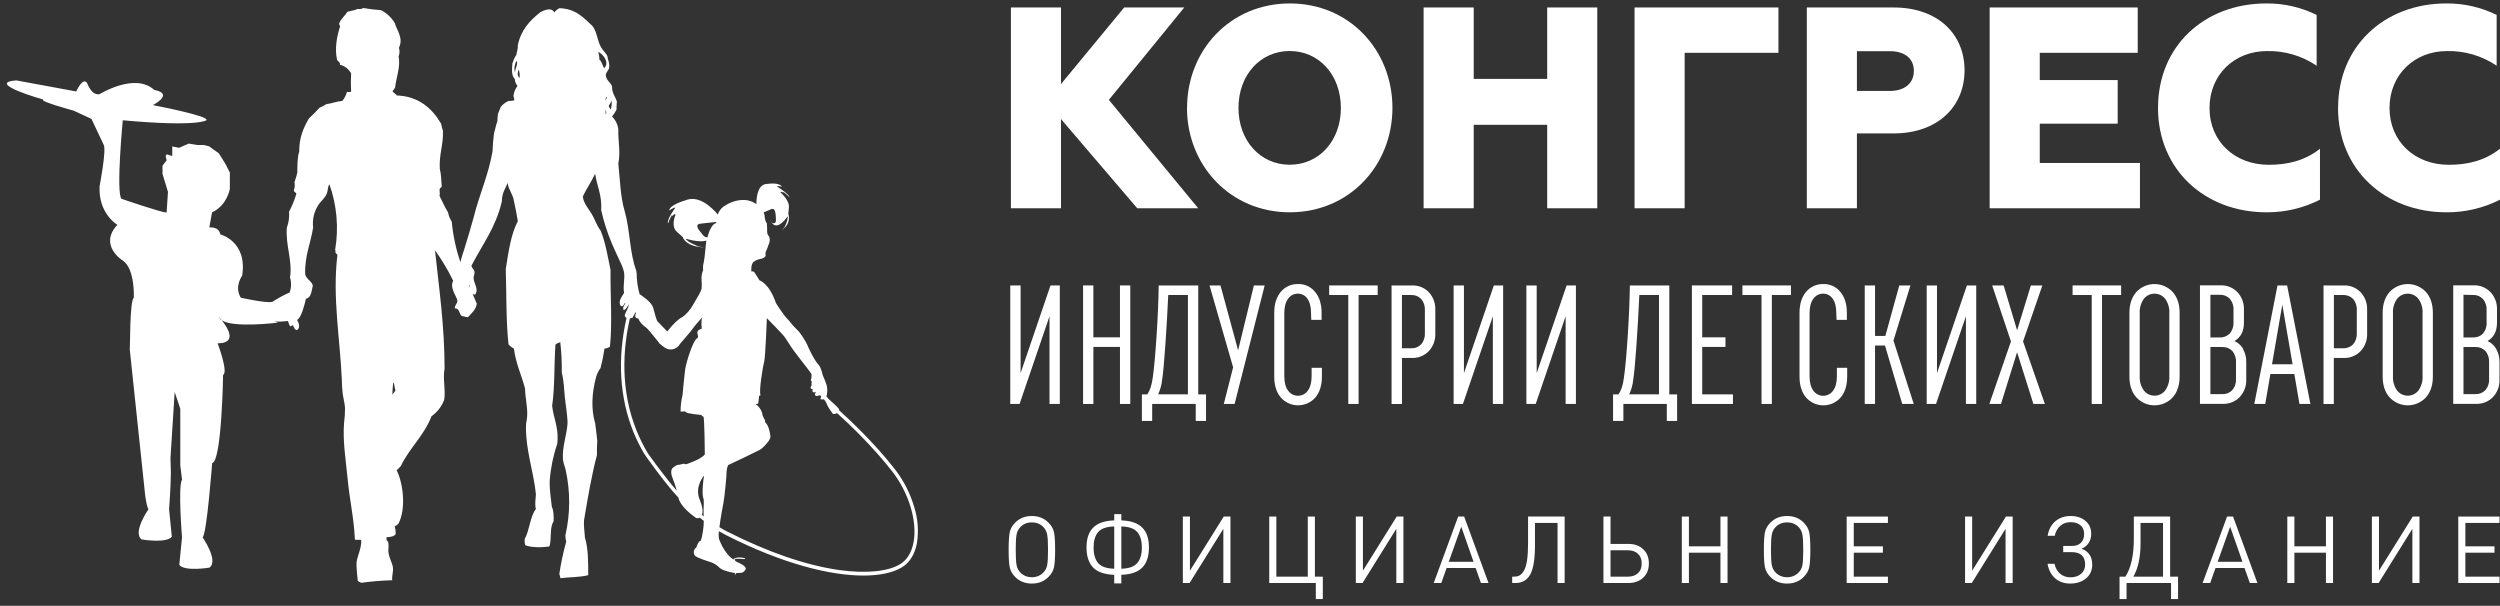 <?xml version="1.0" encoding="UTF-8"?> <svg xmlns="http://www.w3.org/2000/svg" width="260" height="63" viewBox="0 0 260 63" fill="none"><rect x="0" y="0" width="260" height="63" fill="#333333" stroke="none"/><path d="M95.071 52.709C94.658 51.302 93.986 49.986 93.09 48.828C90.981 46.108 88.339 43.634 87.258 42.658C87.265 42.634 87.271 42.609 87.275 42.584C87.245 42.461 86.621 41.874 86.342 41.646C86.19 41.528 86.058 41.385 85.952 41.223C86.054 40.856 86.064 40.47 85.982 40.099C85.86 39.687 85.562 39.016 85.562 39.016C85.357 38.087 85.1 37.901 85.1 37.901C84.639 37.386 84.094 36.209 83.961 35.878C83.829 35.547 83.203 34.536 82.885 34.28C82.581 33.991 82.302 33.676 82.052 33.34C81.498 32.836 80.698 31.514 80.698 31.514C79.989 29.441 78.984 29.152 78.984 29.152C78.984 29.152 78.548 28.439 78.45 28.306C78.352 28.172 78.151 28.244 78.151 28.244C78.121 28.152 78.091 27.49 78.359 27.243C78.581 27.074 78.842 26.964 79.117 26.923C79.63 26.809 79.63 26.561 79.63 26.561C79.588 26.402 79.606 26.233 79.682 26.088C79.768 25.92 79.837 25.744 79.887 25.562C80.236 24.83 79.959 24.56 79.856 24.416C79.754 24.271 79.784 23.817 79.784 23.817L79.754 23.219C79.536 23 79.516 22.426 79.516 22.426C79.5 22.309 79.467 22.196 79.416 22.09C79.634 21.998 79.922 21.884 80.179 21.764C80.683 21.532 80.674 22.34 80.698 22.86C80.722 23.379 80.297 23.182 80.297 23.182C80.297 23.182 79.71 22.548 80.34 23.252C80.97 23.955 81.906 22.498 81.906 22.498C82.004 22.853 81.572 23.664 81.572 23.664C81.572 23.664 80.97 24.321 81.627 23.664C81.814 23.483 81.947 23.253 82.01 23C82.073 22.747 82.064 22.481 81.984 22.233L82.043 21.575C82.126 20.852 81.206 20.041 81.206 20.041C81.031 19.822 81.513 20.041 81.513 20.041C81.513 20.041 81.276 19.822 81.5 19.982C81.725 20.142 82.113 20.515 82.113 20.515C81.999 20.118 80.805 19.397 80.805 19.397C80.888 19.296 81.323 19.421 81.323 19.421C80.999 18.921 79.83 19.127 79.83 19.127C78.851 19.108 78.67 20.344 78.664 21.227C78.39 21.032 78.078 20.898 77.748 20.834C76.928 20.69 76.004 20.957 75.234 21.492C74.962 21.698 74.759 21.984 74.652 22.309C74.027 21.567 72.649 20.23 71.251 20.848C71.251 20.848 69.616 21.301 69.603 21.895C69.603 21.895 70.055 21.556 70.238 21.597C70.238 21.597 69.307 22.846 69.475 23.243C69.573 22.973 69.689 22.71 69.823 22.456C69.978 22.202 69.852 22.513 69.852 22.513C69.852 22.513 70.288 22.075 70.246 22.358C70.246 22.358 69.725 23.535 70.401 24.111L70.994 24.637C70.994 24.637 71.212 25.444 72.573 25.658C73.933 25.873 72.645 25.628 72.645 25.628C72.645 25.628 71.459 25.174 71.304 24.821C71.304 24.821 72.743 25.275 73.473 25.014C73.462 25.062 73.453 25.102 73.447 25.126C73.397 25.365 73.314 26.706 73.192 27.282C73.115 27.543 73.094 27.817 73.129 28.087C72.984 28.418 72.928 28.781 72.965 29.141C72.991 29.429 72.991 29.718 72.965 30.006C72.934 30.296 72.503 30.947 72.062 31.729C71.8 32.197 71.447 32.608 71.025 32.937C70.471 33.211 69.863 33.87 69.396 34.471C69.021 34.098 68.472 33.506 68.391 33.432C68.276 33.329 68.11 32.66 67.925 31.992C67.774 31.448 66.865 30.817 66.521 30.596C66.314 29.87 66.21 29.118 66.211 28.363C66.174 28.325 66.176 28.251 66.181 28.174C65.459 26.263 65.546 23.953 64.96 21.941C64.524 20.444 64.482 18.746 64.306 16.999C64.556 15.82 64.269 14.665 64.306 13.473C64.253 12.959 64.022 12.48 63.652 12.121C63.833 11.896 63.99 11.653 64.123 11.395C64.099 11.08 64.157 10.843 64.153 10.547C63.987 10.021 63.632 9.686 63.652 8.974C63.477 8.535 63.046 8.364 62.998 7.808C63.035 7.49 63.264 7.369 63.342 7.084C63.438 6.556 63.211 6.252 63.155 5.794C62.982 5.489 62.719 5.268 62.527 4.943C62.119 4.286 62.106 3.319 61.62 2.708C60.704 1.855 59.891 0.9 58.175 0.852C57.972 0.962 57.791 1.111 57.643 1.29C57.353 0.72 56.582 1.051 56.172 1.29C55.108 2.131 54.184 3.111 53.854 4.689C53.883 5.127 53.739 5.371 53.697 5.728C53.49 5.947 53.423 6.291 53.29 6.578C53.242 7.236 53.174 7.856 53.54 8.215C53.548 8.482 53.647 8.738 53.822 8.939C53.615 9.206 53.476 9.519 53.416 9.852C53.359 10.146 53.569 10.264 53.447 10.451C53.257 10.486 53.1 10.481 52.852 10.512C52.566 10.649 52.311 10.842 52.102 11.08C52.001 11.336 51.883 11.568 51.788 11.836C51.77 12.101 51.724 12.338 51.724 12.623C51.572 12.993 51.506 13.451 51.38 13.85C51.296 14.476 51.243 15.107 51.223 15.739C50.787 18.255 49.843 20.247 49.261 22.601C48.964 23.697 48.622 24.823 48.258 26C48.134 26.401 47.981 26.818 47.877 27.271C47.417 25.902 47.116 24.484 46.98 23.046C46.788 22.758 46.658 22.432 46.599 22.09C46.259 21.556 46.002 20.935 45.705 20.359C45.799 20.12 45.67 19.833 45.738 19.625C45.779 19.493 45.956 19.522 45.936 19.357C45.884 18.75 45.899 18.174 45.738 17.558C45.651 16.05 46.115 15.092 46.069 13.626C45.999 13.374 45.923 13.129 45.871 12.859C44.951 11.284 43.556 10.01 41.262 9.927C41.157 9.732 40.905 9.686 40.826 9.46C40.938 9.357 41.028 9.233 41.092 9.094C41.205 8.049 41.674 6.916 41.456 5.859C41.572 5.573 41.583 5.255 41.489 4.961C41.99 3.968 41.26 3.129 41.053 2.394C40.713 1.822 40.219 1.359 39.627 1.06C39.007 1.017 38.389 0.941 37.776 0.832C37.558 0.987 37.408 0.919 37.146 0.933C36.88 1.108 36.44 1.11 36.119 1.231C35.877 1.656 35.483 1.925 35.289 2.399C35.223 2.631 35.426 2.657 35.356 2.798C35.042 3.736 34.787 5.068 35.058 6.232C35.151 6.405 35.387 6.434 35.356 6.732C35.6 6.794 35.829 6.906 36.029 7.06C36.228 7.215 36.394 7.409 36.516 7.63C36.48 8.263 36.48 8.897 36.516 9.53C36.427 9.596 36.226 9.55 36.08 9.563C35.991 9.907 35.825 10.226 35.596 10.497C34.977 10.541 34.534 10.762 33.939 10.83C33.723 10.979 33.489 11.102 33.244 11.196C32.882 11.588 32.505 11.967 32.117 12.331C31.585 13.274 31.105 14.268 31.12 15.763C30.922 16.361 30.924 17.164 30.922 17.955C30.839 18.293 30.739 18.626 30.623 18.954C30.681 19.232 30.659 19.521 30.558 19.787C30.558 19.986 30.776 19.982 30.822 20.153C30.631 20.799 30.376 21.425 30.061 22.02C30.108 22.586 30.029 23.155 29.828 23.686C29.697 25.597 30.438 27.122 30.159 28.851C30.317 29.363 30.306 29.912 30.126 30.416C29.497 30.693 28.89 31.021 28.314 31.398C27.602 31.541 25.044 30.96 25.044 30.96C24.331 29.814 25.186 28.667 25.186 28.667C25.755 25.088 22.908 24.374 22.908 24.374C22.764 23.515 21.768 23.657 21.768 23.657L22.053 22.084C23.619 21.367 23.904 19.649 23.904 19.649V17.948L23.468 17.089L23.032 16.375L22.747 15.936L21.75 15.22L21.19 15.077H20.477L19.622 14.932L18.626 15.371L17.913 15.228V16.23L17.477 16.087C17.041 15.945 17.336 16.66 17.336 16.66L16.9 17.234V18.091L17.469 19.953L17.327 22.101C16.756 22.101 12.627 20.67 12.627 20.67C12.058 19.953 12.768 12.509 12.768 12.509C20.601 13.223 21.456 12.509 21.456 12.509C21.892 12.07 15.903 10.933 15.903 10.933C18.181 9.644 16.045 9.359 16.045 9.359C14.05 7.496 10.348 9.798 10.348 9.798C9.494 9.94 9.066 8.651 9.066 8.651C8.63 7.935 7.926 9.511 7.926 9.511L1.678 8.358C-1.592 8.643 4.528 10.361 4.528 10.361C3.959 10.503 7.66 11.507 7.66 11.507L9.511 12.364L10.793 15.077C11.076 15.649 10.357 19.37 10.357 19.37C10.215 22.235 12.208 23.379 12.208 23.379C10.215 25.527 12.777 27.105 12.777 27.105C14.059 27.964 13.917 30.971 13.917 30.971C13.481 31.256 13.538 36.29 13.494 36.329L15.103 51.559C15.219 52.33 15.339 52.874 15.448 52.953C15.448 52.953 13.738 55.385 14.737 56.102C14.737 56.102 17.299 56.54 17.87 55.815L17.584 52.953C17.584 52.953 17.752 50.875 17.772 49.146L17.73 47.611L18.166 40.763L18.75 42.516V48.389L18.931 49.873C18.495 50.588 18.931 55.885 18.931 55.885L18.646 58.749C19.215 59.464 21.779 59.034 21.779 59.034C22.777 58.32 21.068 55.885 21.068 55.885C21.504 55.6 22.064 48.155 22.064 48.155C23.061 48.013 23.202 38.992 23.202 38.992C23.771 38.707 22.633 35.705 22.633 35.705C24.752 35.705 23.643 34.039 23.069 33.316C22.939 33.241 22.838 33.123 22.784 32.983C22.784 32.983 22.908 33.116 23.069 33.316C24.312 34.133 28.91 33.555 28.91 33.555L28.474 33.412C28.692 33.489 29.37 33.443 29.947 33.386C29.998 33.561 30.064 33.732 30.144 33.897C30.281 34.03 30.362 33.756 30.442 33.828C30.586 33.995 30.601 34.291 30.878 34.33C31.266 34.111 31.079 33.592 30.898 33.272C31.334 33.053 31.672 31.716 31.818 31.056C31.846 31.058 31.875 31.058 31.903 31.056C32.376 30.866 32.415 30.239 32.533 29.691C32.38 29.189 31.868 29.049 31.737 28.523C31.681 26.568 32.317 25.308 32.566 23.657C32.471 22.867 32.646 22.068 33.063 21.391C33.335 20.935 33.784 20.631 33.992 20.125C34.114 19.829 34.061 19.467 34.258 19.158C35.036 21.347 35.241 23.7 34.855 25.991C34.901 26.033 34.888 26.136 34.888 26.224C34.888 26.388 35.14 26.443 35.086 26.557C34.558 30.94 35.371 35.246 35.55 39.487C35.554 40 35.587 40.512 35.651 41.021C35.72 41.475 35.851 41.955 35.882 42.422C35.886 42.946 35.852 43.47 35.781 43.989C35.633 45.924 35.971 47.868 36.148 49.755C36.35 51.933 36.826 53.989 36.908 56.111C37.059 56.205 37.425 56.082 37.573 56.178C37.604 57.176 37.044 57.932 37.074 58.778C37.094 59.277 37.148 59.86 37.207 60.41C37.321 60.491 37.444 60.558 37.573 60.61C38.64 60.462 39.713 60.373 40.789 60.345C40.741 59.83 40.946 59.374 40.854 58.944C40.741 58.414 40.418 57.938 40.39 57.312C40.39 56.974 40.449 56.68 40.357 56.31C40.185 56.286 40.194 56.075 40.192 55.872C40.604 55.852 40.983 55.799 41.153 55.538C41.156 55.257 41.122 54.976 41.053 54.703C41.271 54.688 41.33 54.539 41.452 54.438C42.232 52.904 41.953 50.314 41.253 48.905C41.409 48.769 41.554 48.622 41.689 48.466C42.572 46.599 44.098 45.321 44.874 43.292C45.481 42.863 45.944 42.259 46.202 41.56C46.357 40.506 46.039 39.424 46.235 38.326C46.235 33.901 45.666 30.033 45.241 26.029C45.957 27.029 46.59 28.089 47.131 29.195C46.765 29.919 47.382 30.627 47.567 31.227C47.582 31.608 47.292 31.685 47.303 32.06C47.816 32.06 47.726 32.656 48.031 32.86C48.238 32.918 48.449 32.963 48.661 32.993C49.025 32.581 49.472 32.253 49.59 31.595L49.154 30.567C49.229 30.618 49.319 30.644 49.409 30.64C49.845 30.035 49.239 29.472 49.254 28.887C49.254 28.667 49.379 28.507 49.348 28.258C49.318 28.008 49.019 27.837 49.034 27.628C50.15 25.457 51.591 23.609 52.197 20.922C52.197 20.098 52.551 19.62 52.793 19.035C52.895 19.769 53.336 20.166 53.447 20.892C53.599 21.578 53.739 22.277 53.854 23C53.139 24.359 52.882 26.178 52.601 27.975C52.679 30.664 52.623 33.357 52.884 35.812C53.041 35.993 53.233 36.142 53.447 36.25C53.647 37.822 54.238 39.003 54.606 40.414C54.62 41.392 54.883 42.325 54.825 43.279C54.803 43.636 54.705 43.989 54.7 44.348C54.667 46.842 55.511 49.087 55.734 51.399C55.712 51.874 55.598 52.508 55.734 52.933C55.117 53.741 55.08 55.138 54.574 56.049C54.539 56.27 54.561 56.496 54.637 56.707C55.291 56.965 56.394 56.943 57.142 56.832C57.384 56.065 57.142 54.842 57.578 54.219C57.593 53.636 57.578 53.077 57.391 52.707C57.316 51.92 57.133 50.976 57.172 49.97C57.27 48.672 57.533 47.392 57.955 46.161C57.956 46.014 57.967 45.867 57.988 45.722C58.044 44.302 57.552 43.437 57.423 42.196C57.713 40.252 57.615 37.92 57.768 35.84C57.914 35.721 58.086 35.635 58.269 35.588C58.39 36.644 58.442 37.706 58.426 38.768C58.644 39.597 58.657 40.432 58.738 41.254C58.818 42.075 58.978 42.913 59.021 43.774C59.027 43.878 59.027 43.983 59.021 44.087C58.923 45.321 58.465 46.474 58.544 47.732C58.568 48.118 58.736 48.475 58.827 48.865C59.327 51.116 59.316 53.451 58.794 55.696C58.803 55.909 58.835 56.12 58.888 56.325C58.581 57.433 58.341 58.557 58.169 59.694C58.23 59.823 58.239 60.003 58.293 60.132C59.235 60.007 60.336 60.044 61.175 59.817C61.175 58.587 61.186 57.002 60.831 55.916C60.804 55.311 60.693 54.791 60.737 54.121C61.127 51.795 61.517 49.472 62.082 47.327C62.073 46.814 62.084 46.321 62.115 45.847C62.047 45.231 61.986 44.609 61.897 44.02C61.45 42.542 61.557 40.818 61.995 39.209C62.09 38.873 62.246 38.557 62.455 38.278C62.631 37.612 62.768 36.936 62.867 36.255C63.067 36.235 63.26 36.17 63.431 36.066C63.697 33.677 63.464 30.714 63.495 28.071C63.2 26.653 62.965 25.183 62.461 23.977C62.038 23.434 61.866 22.783 61.522 22.224C61.177 21.665 60.7 21.166 60.613 20.431C60.974 19.666 61.502 18.897 61.897 18.069C62.075 19.36 62.623 20.276 62.522 21.847C62.781 22.999 63.138 24.126 63.589 25.215C63.806 25.737 64.042 26.232 64.277 26.75C64.495 27.241 64.816 27.804 64.903 28.356C65.005 29.003 64.772 29.671 64.903 30.464C64.716 30.813 64.229 31.341 64.559 31.819C64.881 31.983 64.881 31.503 65.027 31.503C64.975 31.747 64.685 31.972 64.87 32.259C65.147 32.181 65.276 31.786 65.404 31.661C65.339 32.13 65.062 32.386 64.969 32.825C64.982 32.876 65.006 32.924 65.039 32.966C65.072 33.008 65.113 33.042 65.16 33.066C64.192 37.287 64.436 41.383 65.884 44.949C66.2 45.716 66.569 46.46 66.989 47.175C66.968 47.175 69.152 50.274 70.558 51.76C70.709 52.556 71.77 53.426 72.263 53.776C72.329 53.842 72.415 53.884 72.508 53.895C72.6 53.905 72.694 53.885 72.773 53.836C72.913 53.95 73.054 54.055 73.196 54.171C73.186 54.872 73.083 55.569 72.889 56.242C72.671 56.161 72.407 56.946 72.407 56.946C72.279 57.035 72.192 57.172 72.163 57.326C72.134 57.48 72.166 57.639 72.252 57.77C72.438 58.017 73.802 58.427 73.977 58.482C74.306 58.608 74.604 58.806 74.849 59.06C75.228 59.42 76.449 59.595 76.449 59.595C76.424 59.675 76.417 59.76 76.429 59.843L76.543 59.606C76.543 59.606 76.634 59.595 77.003 59.575C77.097 59.58 77.192 59.558 77.275 59.513C77.359 59.467 77.428 59.399 77.476 59.317C77.84 58.951 76.911 58.565 76.654 58.451C76.397 58.337 76.418 58.203 76.418 58.203C76.335 58.092 76.854 58.09 77.271 58.142C77.687 58.195 77.415 58.039 77.415 58.039C76.49 57.831 76.263 58.182 76.263 58.182C75.258 57.524 74.766 56.005 74.766 56.005C74.73 55.752 74.73 55.496 74.766 55.243C75.008 55.385 75.252 55.521 75.498 55.646C81.433 58.659 86.366 59.858 89.793 59.858C91.555 59.858 92.917 59.543 93.816 58.992C94.618 58.497 95.154 57.623 95.365 56.461C95.556 55.205 95.456 53.921 95.073 52.709M53.567 7.536C53.403 7.135 53.567 6.587 53.721 6.309C53.918 6.734 53.551 7.089 53.567 7.536ZM40.798 41.026C40.798 40.695 40.863 40.149 40.896 39.759C41.057 39.943 41.009 40.335 41.129 40.559C41.072 40.778 40.911 40.864 40.798 41.026ZM48.783 29.713C48.783 29.686 48.783 29.66 48.805 29.634C48.844 29.739 48.872 29.849 48.888 29.96L48.783 29.713ZM54.035 8.104C53.785 7.915 53.817 7.542 53.941 7.227C54.042 7.507 54.074 7.808 54.035 8.104ZM62.333 6.184C62.338 5.916 62.295 5.65 62.209 5.397C62.673 5.574 63.447 6.493 62.834 7.095C62.649 6.808 62.592 6.394 62.333 6.184ZM62.987 11.882C63 11.724 62.989 11.565 62.954 11.411C63.035 11.465 63.12 11.818 62.987 11.882ZM63.022 10.475C62.987 10.404 62.975 10.324 62.986 10.246C62.998 10.168 63.032 10.095 63.085 10.037C63.131 10.126 63.013 10.319 63.022 10.475ZM63.523 11.386C63.431 11.284 63.358 11.167 63.305 11.04C63.362 10.821 63.569 10.738 63.556 10.444C63.697 10.663 63.584 11.154 63.525 11.386M73.135 51.767C73.272 52.139 73.135 52.624 73.179 53.698L72.991 53.546C73.261 53.005 72.725 51.859 72.725 51.859C72.252 50.544 73.229 49.448 73.229 49.448C73.126 49.886 72.991 51.368 73.135 51.76M71.33 48.293C71.112 48.138 70.743 48.324 70.743 48.324C70.627 48.316 70.511 48.334 70.401 48.374C70.292 48.415 70.192 48.478 70.109 48.56C69.647 48.767 69.821 49.437 69.954 49.737C70.125 50.16 70.271 50.593 70.39 51.033C69.228 49.748 67.369 47.132 67.369 47.132C66.925 46.387 66.538 45.61 66.211 44.806C64.467 40.493 64.807 36.211 65.49 33.191C65.57 33.092 65.62 32.996 65.755 33.094C65.868 32.868 65.994 32.648 66.133 32.437C66.143 32.498 66.143 32.56 66.133 32.621C65.86 33.114 66.405 33.134 66.405 33.134C66.475 33.491 67.009 33.956 67.166 34.043C67.323 34.131 67.859 34.81 68.147 35.159C68.239 35.268 68.389 35.455 68.557 35.667L68.529 35.707C68.559 35.707 68.585 35.733 68.616 35.744C68.769 35.889 68.936 36.021 69.113 36.136C69.238 36.228 69.381 36.292 69.532 36.323C69.683 36.355 69.84 36.354 69.99 36.321C70.141 36.287 70.283 36.222 70.407 36.129C70.531 36.036 70.634 35.917 70.709 35.781C70.754 35.698 71.936 34.379 72.049 34.173C72.145 33.999 72.828 33.228 73.048 32.98C72.876 33.281 72.985 34.181 72.985 34.181C72.738 34.265 72.431 34.379 72.549 34.749C72.666 35.119 72.538 35.152 72.538 35.152C72.047 35.371 71.358 37.782 71.275 38.308C71.193 38.834 70.979 41.116 70.979 41.116C70.842 41.669 70.777 42.237 70.785 42.807L71.267 42.788L71.339 42.869C71.452 43.025 72.939 43.158 72.939 43.158C73.033 43.344 73.157 43.323 73.157 43.323C73.27 43.458 73.301 47.254 73.301 47.254C72.941 47.78 71.339 48.286 71.339 48.286M73.571 24.679C73.484 24.685 73.397 24.668 73.318 24.63C73.24 24.591 73.173 24.532 73.124 24.459C72.745 24.004 72.095 23.324 72.906 23.254C73.499 23.201 74.142 23.107 74.489 23.085C74.489 23.155 74.489 23.206 74.489 23.206C74.033 23.258 73.724 24.118 73.571 24.67M95.01 56.385C94.818 57.439 94.343 58.228 93.63 58.664C92.355 59.446 90.035 59.672 87.266 59.282C83.863 58.802 79.854 57.428 75.675 55.304C75.384 55.158 75.099 54.999 74.82 54.826C74.94 53.86 75.167 52.635 75.239 52.291C75.352 51.765 75.588 49.268 75.566 49.029C75.579 48.803 75.632 48.581 75.721 48.372C75.721 48.372 77.229 47.671 77.423 47.568C77.617 47.465 78.574 47.011 78.995 46.794C79.416 46.577 79.917 45.895 79.917 45.895C80.186 45.536 80.164 45.37 80 44.74C79.935 44.411 79.778 44.108 79.549 43.864L79.579 43.75C79.478 43.578 79.389 43.398 79.314 43.213C79.28 42.977 79.199 42.749 79.076 42.545C78.952 42.342 78.788 42.165 78.594 42.027L78.86 41.975L78.943 41.17L79.098 41.109C78.901 40.686 79.355 38.023 79.477 37.602C79.599 37.182 79.754 33.092 79.754 33.092C79.754 33.092 81.467 34.817 81.631 35.084C81.794 35.352 82.145 35.858 82.309 36.125C82.472 36.393 83.695 37.962 83.961 38.304C84.227 38.646 84.397 38.902 84.397 38.902C84.416 39.136 84.388 39.37 84.315 39.592L84.408 39.623L84.397 40.099C84.121 40.469 84.52 40.48 84.52 40.48C84.397 41.006 84.849 40.739 84.849 40.739C84.602 41.254 84.94 41.223 85.156 41.131C85.372 41.039 85.403 41.284 85.403 41.284C85.136 41.657 85.671 41.523 85.671 41.523C85.822 41.672 85.934 41.855 85.998 42.058C86.171 42.412 86.384 42.745 86.634 43.049C86.78 43.072 86.929 43.041 87.053 42.961C88.143 43.943 90.739 46.382 92.813 49.056C94.526 51.267 95.411 54.217 95.014 56.398" fill="white"></path><path d="M110.22 29.685V42.012H109.149V32.892L106.037 42.012H105.068V29.685H106.142V38.805L109.253 29.685H110.22Z" fill="white"></path><path d="M112.64 29.685H113.711V35.082H116.477V29.685H117.548V42.012H116.477V36.08H113.711V42.012H112.64V29.685Z" fill="white"></path><path d="M125.427 41.014V43.775H124.356V42.012H119.827V43.775H118.756V41.014H119.309C119.586 40.657 119.764 40.104 119.88 39.321C120.018 38.372 120.15 36.936 120.278 35.011C120.405 33.087 120.481 31.312 120.505 29.685H124.617V41.014H125.427ZM123.544 41.014V30.681H121.497C121.418 32.45 121.317 34.194 121.194 35.912C121.074 37.634 120.967 38.842 120.858 39.528C120.804 40.041 120.664 40.541 120.444 41.007L123.544 41.014Z" fill="white"></path><path d="M131.527 29.685L128.399 42.012H127.276L128.245 38.2L125.791 29.685H126.93L128.763 36.435L130.405 29.685H131.527Z" fill="white"></path><path d="M136.348 32.587C136.348 31.923 136.223 31.416 135.971 31.065C135.863 30.902 135.717 30.769 135.544 30.677C135.372 30.585 135.179 30.538 134.984 30.54C134.784 30.537 134.587 30.584 134.409 30.675C134.232 30.766 134.079 30.899 133.965 31.063C133.698 31.413 133.565 31.92 133.567 32.585V39.105C133.567 39.773 133.7 40.281 133.965 40.629C134.081 40.793 134.234 40.927 134.412 41.019C134.59 41.111 134.788 41.159 134.988 41.159C135.189 41.159 135.387 41.111 135.565 41.019C135.743 40.927 135.896 40.793 136.012 40.629C136.276 40.279 136.408 39.771 136.408 39.105V38.25H137.479V39.16C137.479 40.07 137.251 40.797 136.797 41.341C136.572 41.596 136.295 41.8 135.986 41.94C135.676 42.08 135.34 42.153 135 42.153C134.66 42.153 134.324 42.08 134.014 41.94C133.704 41.8 133.428 41.596 133.203 41.341C132.748 40.803 132.521 40.076 132.521 39.16V32.535C132.521 31.625 132.748 30.897 133.203 30.351C133.421 30.089 133.697 29.88 134.008 29.739C134.319 29.599 134.658 29.531 135 29.541C135.336 29.531 135.67 29.599 135.976 29.74C136.282 29.88 136.551 30.089 136.762 30.351C137.217 30.892 137.445 31.62 137.445 32.535V33.265H136.371L136.348 32.587Z" fill="white"></path><path d="M138.234 29.685H143.279V30.681H141.293V42.012H140.222V30.681H138.234V29.685Z" fill="white"></path><path d="M144.723 29.685H146.815C147.144 29.669 147.471 29.723 147.777 29.843C148.083 29.963 148.36 30.146 148.59 30.381C148.817 30.624 148.995 30.91 149.112 31.223C149.229 31.535 149.283 31.867 149.272 32.2V34.702C149.284 35.035 149.23 35.368 149.112 35.68C148.995 35.992 148.818 36.278 148.59 36.522C148.362 36.757 148.087 36.941 147.784 37.063C147.48 37.184 147.154 37.24 146.827 37.227H145.806V42.019H144.723V29.685ZM146.77 36.221C146.96 36.229 147.15 36.196 147.327 36.126C147.504 36.055 147.665 35.948 147.798 35.812C148.076 35.486 148.216 35.064 148.187 34.636V32.266C148.215 31.839 148.076 31.417 147.798 31.09C147.665 30.954 147.504 30.847 147.327 30.777C147.15 30.706 146.96 30.674 146.77 30.681H145.801V36.221H146.77Z" fill="white"></path><path d="M156.327 29.685V42.012H155.256V32.892L152.144 42.012H151.178V29.685H152.249V38.805L155.36 29.685H156.327Z" fill="white"></path><path d="M163.896 29.685V42.012H162.825V32.892L159.714 42.012H158.745V29.685H159.816V38.805L162.927 29.685H163.896Z" fill="white"></path><path d="M174.42 41.014V43.775H173.349V42.012H168.832V43.775H167.758V41.014H168.311C168.589 40.657 168.777 40.104 168.882 39.321C169.021 38.372 169.154 36.936 169.28 35.011C169.406 33.087 169.482 31.312 169.507 29.685H173.608V41.014H174.42ZM172.537 41.014V30.681H170.49C170.411 32.45 170.311 34.194 170.19 35.912C170.067 37.634 169.962 38.842 169.851 39.528C169.798 40.041 169.658 40.541 169.437 41.007L172.537 41.014Z" fill="white"></path><path d="M175.958 29.685H180.14V30.681H177.029V35.082H179.449V36.08H177.029V41.014H180.227V42.012H175.958V29.685Z" fill="white"></path><path d="M181.212 29.685H186.259V30.681H184.271V42.012H183.199V30.681H181.212V29.685Z" fill="white"></path><path d="M190.976 32.587C190.976 31.923 190.851 31.416 190.596 31.065C190.489 30.902 190.343 30.769 190.171 30.677C189.998 30.585 189.806 30.538 189.611 30.54C189.411 30.538 189.214 30.584 189.036 30.676C188.859 30.767 188.706 30.901 188.592 31.065C188.327 31.416 188.194 31.923 188.194 32.587V39.108C188.194 39.775 188.327 40.283 188.592 40.632C188.708 40.796 188.861 40.93 189.039 41.022C189.217 41.115 189.415 41.163 189.616 41.163C189.816 41.163 190.014 41.115 190.192 41.022C190.37 40.93 190.524 40.796 190.639 40.632C190.904 40.281 191.037 39.773 191.037 39.108V38.252H192.108V39.162C192.108 40.072 191.881 40.799 191.426 41.343C191.201 41.598 190.925 41.803 190.615 41.943C190.305 42.083 189.969 42.155 189.629 42.155C189.289 42.155 188.953 42.083 188.644 41.943C188.334 41.803 188.057 41.598 187.832 41.343C187.378 40.805 187.15 40.078 187.15 39.162V32.535C187.15 31.625 187.378 30.897 187.832 30.351C188.051 30.089 188.326 29.88 188.638 29.739C188.949 29.599 189.288 29.531 189.629 29.541C189.966 29.531 190.3 29.599 190.605 29.74C190.911 29.88 191.18 30.089 191.392 30.351C191.847 30.892 192.074 31.62 192.074 32.535V33.265H191.003L190.976 32.587Z" fill="white"></path><path d="M196.041 35.937H195.004V42.012H193.932V29.685H195.004V34.939H196.075L197.526 29.685H198.684L196.921 35.421L199.029 42.012H197.835L196.041 35.937Z" fill="white"></path><path d="M205.528 29.685V42.012H204.456V32.892L201.345 42.012H200.376V29.685H201.447V38.805L204.559 29.685H205.528Z" fill="white"></path><path d="M211.473 42.012L209.778 36.631L208.102 42.012H206.892L209.139 35.51L207.186 29.685H208.377L209.778 34.352L211.211 29.685H212.405L210.399 35.51L212.665 42.012H211.473Z" fill="white"></path><path d="M215.549 29.685H220.598V30.681H218.61V42.012H217.539V30.681H215.549V29.685Z" fill="white"></path><path d="M221.46 32.535C221.46 31.625 221.705 30.897 222.195 30.351C222.436 30.096 222.726 29.892 223.049 29.753C223.371 29.613 223.719 29.542 224.07 29.542C224.421 29.542 224.769 29.613 225.091 29.753C225.414 29.892 225.704 30.096 225.945 30.351C226.435 30.892 226.68 31.62 226.68 32.535V39.162C226.68 40.072 226.435 40.799 225.945 41.343C225.705 41.6 225.414 41.804 225.092 41.943C224.769 42.083 224.421 42.155 224.07 42.155C223.718 42.155 223.371 42.083 223.048 41.943C222.726 41.804 222.435 41.6 222.195 41.343C221.705 40.805 221.46 40.078 221.46 39.162V32.535ZM222.963 40.616C223.096 40.782 223.264 40.917 223.455 41.01C223.647 41.102 223.857 41.15 224.07 41.15C224.283 41.15 224.493 41.102 224.684 41.01C224.876 40.917 225.044 40.782 225.176 40.616C225.49 40.175 225.643 39.64 225.609 39.101V32.587C225.643 32.048 225.491 31.514 225.176 31.074C225.044 30.908 224.876 30.773 224.684 30.68C224.493 30.588 224.283 30.54 224.07 30.54C223.857 30.54 223.647 30.588 223.455 30.68C223.264 30.773 223.096 30.908 222.963 31.074C222.65 31.514 222.498 32.048 222.531 32.587V39.108C222.5 39.645 222.652 40.177 222.963 40.616Z" fill="white"></path><path d="M233.282 36.319C233.508 36.725 233.621 37.184 233.61 37.648V39.478C233.621 39.812 233.567 40.144 233.45 40.456C233.333 40.768 233.155 41.054 232.927 41.298C232.699 41.532 232.424 41.716 232.121 41.837C231.817 41.958 231.491 42.014 231.165 42.001H228.797V29.673H230.924C231.25 29.661 231.576 29.716 231.88 29.838C232.183 29.959 232.458 30.142 232.686 30.376C232.914 30.62 233.092 30.906 233.209 31.218C233.326 31.53 233.38 31.863 233.369 32.196V33.56C233.369 34.452 233.04 35.087 232.384 35.466C232.766 35.64 233.084 35.93 233.294 36.294M229.882 30.656V35.093H230.867C231.058 35.102 231.248 35.069 231.425 34.998C231.602 34.927 231.763 34.819 231.895 34.682C232.173 34.356 232.313 33.934 232.284 33.506V32.241C232.312 31.814 232.172 31.392 231.895 31.065C231.762 30.929 231.601 30.822 231.424 30.752C231.247 30.681 231.057 30.649 230.867 30.656H229.882ZM232.543 37.675C232.571 37.247 232.432 36.825 232.154 36.499C232.021 36.363 231.861 36.256 231.683 36.185C231.506 36.115 231.317 36.082 231.126 36.09H229.882V40.989H231.126C231.317 40.996 231.506 40.963 231.683 40.893C231.861 40.822 232.021 40.716 232.154 40.579C232.433 40.253 232.572 39.831 232.543 39.403V37.675Z" fill="white"></path><path d="M236.86 29.685H237.861L240.281 42.012H239.144L238.609 38.894H236.121L235.584 42.012H234.447L236.86 29.685ZM238.429 37.886L237.358 31.689L236.289 37.886H238.429Z" fill="white"></path><path d="M241.646 29.685H243.736C244.062 29.672 244.388 29.727 244.692 29.848C244.996 29.969 245.27 30.153 245.498 30.387C245.727 30.631 245.904 30.917 246.021 31.229C246.139 31.541 246.193 31.874 246.181 32.207V34.702C246.193 35.035 246.139 35.368 246.022 35.68C245.905 35.992 245.727 36.278 245.498 36.522C245.271 36.757 244.996 36.941 244.692 37.062C244.389 37.184 244.063 37.24 243.736 37.227H242.717V42.019H241.646V29.685ZM243.692 36.221C243.883 36.229 244.073 36.196 244.25 36.126C244.427 36.055 244.587 35.948 244.721 35.812C244.998 35.486 245.137 35.063 245.107 34.636V32.266C245.136 31.839 244.997 31.417 244.721 31.09C244.587 30.954 244.427 30.847 244.25 30.777C244.073 30.706 243.883 30.674 243.692 30.681H242.724V36.221H243.692Z" fill="white"></path><path d="M247.798 32.535C247.798 31.625 248.043 30.897 248.532 30.351C248.773 30.096 249.064 29.892 249.386 29.753C249.709 29.613 250.056 29.542 250.408 29.542C250.759 29.542 251.106 29.613 251.429 29.753C251.751 29.892 252.042 30.096 252.283 30.351C252.771 30.892 253.016 31.62 253.018 32.535V39.162C253.018 40.072 252.773 40.799 252.283 41.343C252.042 41.6 251.752 41.804 251.429 41.943C251.107 42.083 250.759 42.155 250.408 42.155C250.056 42.155 249.708 42.083 249.386 41.943C249.063 41.804 248.773 41.6 248.532 41.343C248.043 40.805 247.798 40.078 247.798 39.162V32.535ZM249.301 40.616C249.433 40.782 249.602 40.917 249.793 41.01C249.985 41.102 250.195 41.15 250.408 41.15C250.62 41.15 250.83 41.102 251.022 41.01C251.214 40.917 251.382 40.782 251.514 40.616C251.827 40.175 251.98 39.64 251.946 39.101V32.587C251.98 32.048 251.827 31.514 251.514 31.074C251.382 30.908 251.214 30.773 251.022 30.68C250.83 30.588 250.62 30.54 250.408 30.54C250.195 30.54 249.985 30.588 249.793 30.68C249.602 30.773 249.433 30.908 249.301 31.074C248.988 31.514 248.835 32.048 248.869 32.587V39.108C248.836 39.647 248.988 40.182 249.301 40.622" fill="white"></path><path d="M259.618 36.319C259.845 36.725 259.959 37.183 259.948 37.648V39.478C259.96 39.812 259.905 40.144 259.788 40.456C259.671 40.769 259.493 41.055 259.266 41.298C259.037 41.532 258.763 41.716 258.459 41.837C258.155 41.958 257.829 42.014 257.503 42.001H255.135V29.673H257.244C257.57 29.66 257.896 29.716 258.2 29.837C258.503 29.958 258.778 30.142 259.006 30.376C259.234 30.619 259.412 30.905 259.529 31.218C259.646 31.53 259.701 31.862 259.689 32.196V33.56C259.689 34.452 259.36 35.087 258.704 35.466C259.087 35.639 259.405 35.929 259.613 36.294M256.202 30.656V35.093H257.187C257.376 35.105 257.566 35.076 257.744 35.009C257.922 34.941 258.083 34.837 258.217 34.702C258.496 34.377 258.636 33.954 258.606 33.526V32.262C258.635 31.834 258.496 31.412 258.217 31.086C258.084 30.949 257.924 30.841 257.747 30.771C257.57 30.7 257.38 30.668 257.189 30.676L256.202 30.656ZM258.865 37.675C258.893 37.247 258.754 36.825 258.476 36.499C258.343 36.363 258.183 36.256 258.006 36.185C257.829 36.115 257.639 36.082 257.448 36.09H256.202V40.989H257.448C257.639 40.996 257.829 40.963 258.006 40.893C258.183 40.822 258.343 40.715 258.476 40.579C258.755 40.253 258.894 39.831 258.865 39.403V37.675Z" fill="white"></path><path d="M105.134 0.777H110.343V8.742L116.914 0.777H123.166L115.321 10.384L124.612 21.66H118.274L110.343 12.383V21.66H105.134V0.777Z" fill="white"></path><path d="M123.455 11.219C123.455 5.253 127.913 0.358 134.145 0.358C140.377 0.358 144.814 5.253 144.814 11.219C144.814 17.185 140.356 22.079 134.135 22.079C127.915 22.079 123.446 17.157 123.446 11.219M139.451 11.219C139.451 7.807 137.192 5.305 134.126 5.305C131.06 5.305 128.802 7.819 128.802 11.219C128.802 14.619 131.06 17.132 134.129 17.132C137.197 17.132 139.453 14.63 139.453 11.219" fill="white"></path><path d="M148.055 0.777H153.266V8.205H160.908V0.777H166.116V21.66H160.908V12.979H153.266V21.66H148.055V0.777Z" fill="white"></path><path d="M169.994 0.777H184.958V5.492H175.203V21.66H169.994V0.777Z" fill="white"></path><path d="M187.91 0.777H196.939C201.513 0.777 204.313 3.522 204.313 7.311C204.313 11.1 201.506 13.875 196.932 13.875H193.12V21.66H187.91V0.777ZM196.553 9.458C198.056 9.458 199.041 8.683 199.041 7.37C199.041 6.058 198.056 5.323 196.553 5.323H193.12V9.456L196.553 9.458Z" fill="white"></path><path d="M206.924 0.777H222.322V5.492H212.135V8.326H220.239V12.861H212.135V16.948H222.554V21.66H206.924V0.777Z" fill="white"></path><path d="M224.435 11.219C224.435 4.805 229.238 0.358 235.7 0.358C237.513 0.342 239.305 0.751 240.931 1.552V6.834C239.404 5.8 237.593 5.268 235.75 5.312C232.363 5.312 229.789 7.789 229.789 11.226C229.789 14.717 232.42 17.139 235.952 17.139C237.89 17.139 239.687 16.723 241.277 15.47V20.767C239.556 21.642 237.651 22.092 235.72 22.079C229.295 22.079 224.432 17.635 224.432 11.219" fill="white"></path><path d="M243.163 11.219C243.163 4.805 247.966 0.358 254.421 0.358C256.234 0.342 258.026 0.751 259.652 1.552V6.834C258.125 5.8 256.314 5.268 254.471 5.312C251.084 5.312 248.51 7.789 248.51 11.226C248.51 14.717 251.144 17.139 254.673 17.139C256.614 17.139 258.408 16.723 260 15.47V20.767C258.279 21.642 256.373 22.092 254.441 22.079C248.016 22.079 243.156 17.635 243.156 11.219" fill="white"></path><path d="M259.95 60.633H255.661V53.723H259.95V54.383H256.398V56.819H259.426V57.479H256.398V59.973H259.95V60.633Z" fill="white"></path><path d="M251.625 60.633H250.888V54.995L247.375 60.633H246.676V53.723H247.413V59.352L250.927 53.723H251.625V60.633Z" fill="white"></path><path d="M242.636 60.633H241.898V57.479H238.618V60.633H237.88V53.723H238.618V56.819H241.898V53.723H242.636V60.633Z" fill="white"></path><path d="M234.77 60.633H233.984L233.431 59.071H230.413L229.86 60.633H229.073L231.616 53.723H232.237L234.77 60.633ZM233.218 58.43L231.936 54.781L230.636 58.43H233.218Z" fill="white"></path><path d="M220.433 59.973H221.044C221.627 59.061 221.918 57.754 221.918 56.052V53.723H225.693V59.973H226.518V62.302H225.79V60.633H221.161V62.302H220.433V59.973ZM221.869 59.973H224.955V54.383H222.616V56.508C222.616 57.945 222.367 59.1 221.869 59.973Z" fill="white"></path><path d="M215.292 60.691C214.684 60.691 214.167 60.51 213.74 60.148C213.319 59.779 213.054 59.274 212.944 58.634H213.672C213.762 59.067 213.953 59.41 214.244 59.663C214.542 59.915 214.904 60.041 215.331 60.041C215.778 60.041 216.143 59.921 216.428 59.682C216.712 59.443 216.855 59.119 216.855 58.712C216.855 57.851 216.386 57.421 215.448 57.421H214.574V56.78H215.477C215.878 56.78 216.188 56.673 216.408 56.46C216.635 56.24 216.748 55.929 216.748 55.528C216.748 55.14 216.622 54.839 216.37 54.626C216.117 54.412 215.774 54.305 215.341 54.305C214.914 54.305 214.555 54.435 214.264 54.694C213.979 54.946 213.788 55.289 213.691 55.722H212.953C213.063 55.075 213.332 54.571 213.759 54.208C214.186 53.846 214.716 53.665 215.351 53.665C215.978 53.665 216.489 53.833 216.884 54.17C217.285 54.499 217.486 54.943 217.486 55.499C217.486 56.243 217.152 56.767 216.486 57.071C217.224 57.343 217.592 57.896 217.592 58.731C217.592 59.32 217.376 59.795 216.942 60.158C216.509 60.513 215.959 60.691 215.292 60.691Z" fill="white"></path><path d="M209.316 60.633H208.578V54.995L205.065 60.633H204.366V53.723H205.104V59.352L208.617 53.723H209.316V60.633Z" fill="white"></path><path d="M196.344 60.633H192.054V53.723H196.344V54.383H192.792V56.819H195.82V57.479H192.792V59.973H196.344V60.633Z" fill="white"></path><path d="M188.159 55.354C188.236 55.716 188.275 56.324 188.275 57.178C188.275 58.032 188.236 58.64 188.159 59.003C188.081 59.365 187.887 59.701 187.576 60.012C187.123 60.465 186.551 60.691 185.859 60.691C185.16 60.691 184.584 60.465 184.131 60.012C183.827 59.708 183.636 59.375 183.558 59.012C183.481 58.65 183.442 58.039 183.442 57.178C183.442 56.318 183.481 55.706 183.558 55.344C183.636 54.982 183.827 54.648 184.131 54.344C184.584 53.891 185.16 53.665 185.859 53.665C186.551 53.665 187.123 53.891 187.576 54.344C187.887 54.655 188.081 54.991 188.159 55.354ZM187.45 58.77C187.508 58.459 187.538 57.929 187.538 57.178C187.538 56.428 187.508 55.9 187.45 55.596C187.392 55.286 187.259 55.024 187.052 54.81C186.729 54.487 186.331 54.325 185.859 54.325C185.386 54.325 184.988 54.487 184.665 54.81C184.458 55.024 184.325 55.286 184.267 55.596C184.209 55.9 184.18 56.428 184.18 57.178C184.18 57.929 184.209 58.459 184.267 58.77C184.325 59.074 184.458 59.333 184.665 59.546C184.988 59.87 185.386 60.031 185.859 60.031C186.331 60.031 186.729 59.87 187.052 59.546C187.259 59.333 187.392 59.074 187.45 58.77Z" fill="white"></path><path d="M179.664 60.633H178.927V57.479H175.646V60.633H174.909V53.723H175.646V56.819H178.927V53.723H179.664V60.633Z" fill="white"></path><path d="M171.484 58.605C171.484 59.213 171.287 59.705 170.892 60.08C170.504 60.449 169.989 60.633 169.349 60.633H166.758V53.723H167.495V56.567H169.349C169.996 56.567 170.513 56.754 170.902 57.13C171.29 57.498 171.484 57.99 171.484 58.605ZM170.348 59.614C170.607 59.375 170.737 59.038 170.737 58.605C170.737 58.171 170.607 57.835 170.348 57.595C170.096 57.35 169.74 57.227 169.281 57.227H167.495V59.973H169.281C169.74 59.973 170.096 59.853 170.348 59.614Z" fill="white"></path><path d="M162.723 60.633H161.985V54.383H159.636V56.751C159.636 58.162 159.471 59.161 159.141 59.75C158.812 60.339 158.304 60.633 157.618 60.633H157.268V59.973H157.453C157.686 59.973 157.883 59.928 158.045 59.837C158.213 59.74 158.365 59.572 158.501 59.333C158.637 59.093 158.74 58.741 158.812 58.275C158.883 57.809 158.918 57.227 158.918 56.528V53.723H162.723V60.633Z" fill="white"></path><path d="M154.805 60.633H154.019L153.465 59.071H150.447L149.894 60.633H149.108L151.651 53.723H152.272L154.805 60.633ZM153.252 58.43L151.971 54.781L150.67 58.43H153.252Z" fill="white"></path><path d="M145.956 60.633H145.218V54.995L141.705 60.633H141.006V53.723H141.744V59.352L145.257 53.723H145.956V60.633Z" fill="white"></path><path d="M137.573 62.302H136.845V60.633H132.002V53.723H132.74V59.973H136.01V53.723H136.748V59.973H137.573V62.302Z" fill="white"></path><path d="M127.967 60.633H127.229V54.995L123.716 60.633H123.017V53.723H123.755V59.352L127.268 53.723H127.967V60.633Z" fill="white"></path><path d="M116.617 54.752V59.148C117.387 59.129 117.934 58.938 118.257 58.575C118.587 58.207 118.752 57.666 118.752 56.955C118.752 56.237 118.594 55.696 118.277 55.334C117.96 54.965 117.407 54.771 116.617 54.752ZM115.88 59.148V54.752C115.084 54.771 114.527 54.965 114.21 55.334C113.893 55.696 113.735 56.237 113.735 56.955C113.735 57.666 113.897 58.207 114.22 58.575C114.55 58.938 115.103 59.129 115.88 59.148ZM116.617 60.672H115.88V59.779C114.877 59.747 114.146 59.494 113.686 59.022C113.227 58.543 112.997 57.844 112.997 56.926C112.997 56.013 113.23 55.328 113.696 54.868C114.162 54.402 114.89 54.153 115.88 54.121V53.471H116.617V54.121C117.607 54.153 118.332 54.402 118.791 54.868C119.257 55.328 119.49 56.013 119.49 56.926C119.49 57.851 119.26 58.55 118.801 59.022C118.342 59.494 117.614 59.747 116.617 59.779V60.672Z" fill="white"></path><path d="M109.615 55.354C109.693 55.716 109.732 56.324 109.732 57.178C109.732 58.032 109.693 58.64 109.615 59.003C109.537 59.365 109.343 59.701 109.033 60.012C108.58 60.465 108.007 60.691 107.315 60.691C106.616 60.691 106.04 60.465 105.587 60.012C105.283 59.708 105.093 59.375 105.015 59.012C104.937 58.65 104.898 58.039 104.898 57.178C104.898 56.318 104.937 55.706 105.015 55.344C105.093 54.982 105.283 54.648 105.587 54.344C106.04 53.891 106.616 53.665 107.315 53.665C108.007 53.665 108.58 53.891 109.033 54.344C109.343 54.655 109.537 54.991 109.615 55.354ZM108.907 58.77C108.965 58.459 108.994 57.929 108.994 57.178C108.994 56.428 108.965 55.9 108.907 55.596C108.848 55.286 108.716 55.024 108.509 54.81C108.185 54.487 107.787 54.325 107.315 54.325C106.843 54.325 106.445 54.487 106.121 54.81C105.914 55.024 105.782 55.286 105.723 55.596C105.665 55.9 105.636 56.428 105.636 57.178C105.636 57.929 105.665 58.459 105.723 58.77C105.782 59.074 105.914 59.333 106.121 59.546C106.445 59.87 106.843 60.031 107.315 60.031C107.787 60.031 108.185 59.87 108.509 59.546C108.716 59.333 108.848 59.074 108.907 58.77Z" fill="white"></path></svg> 